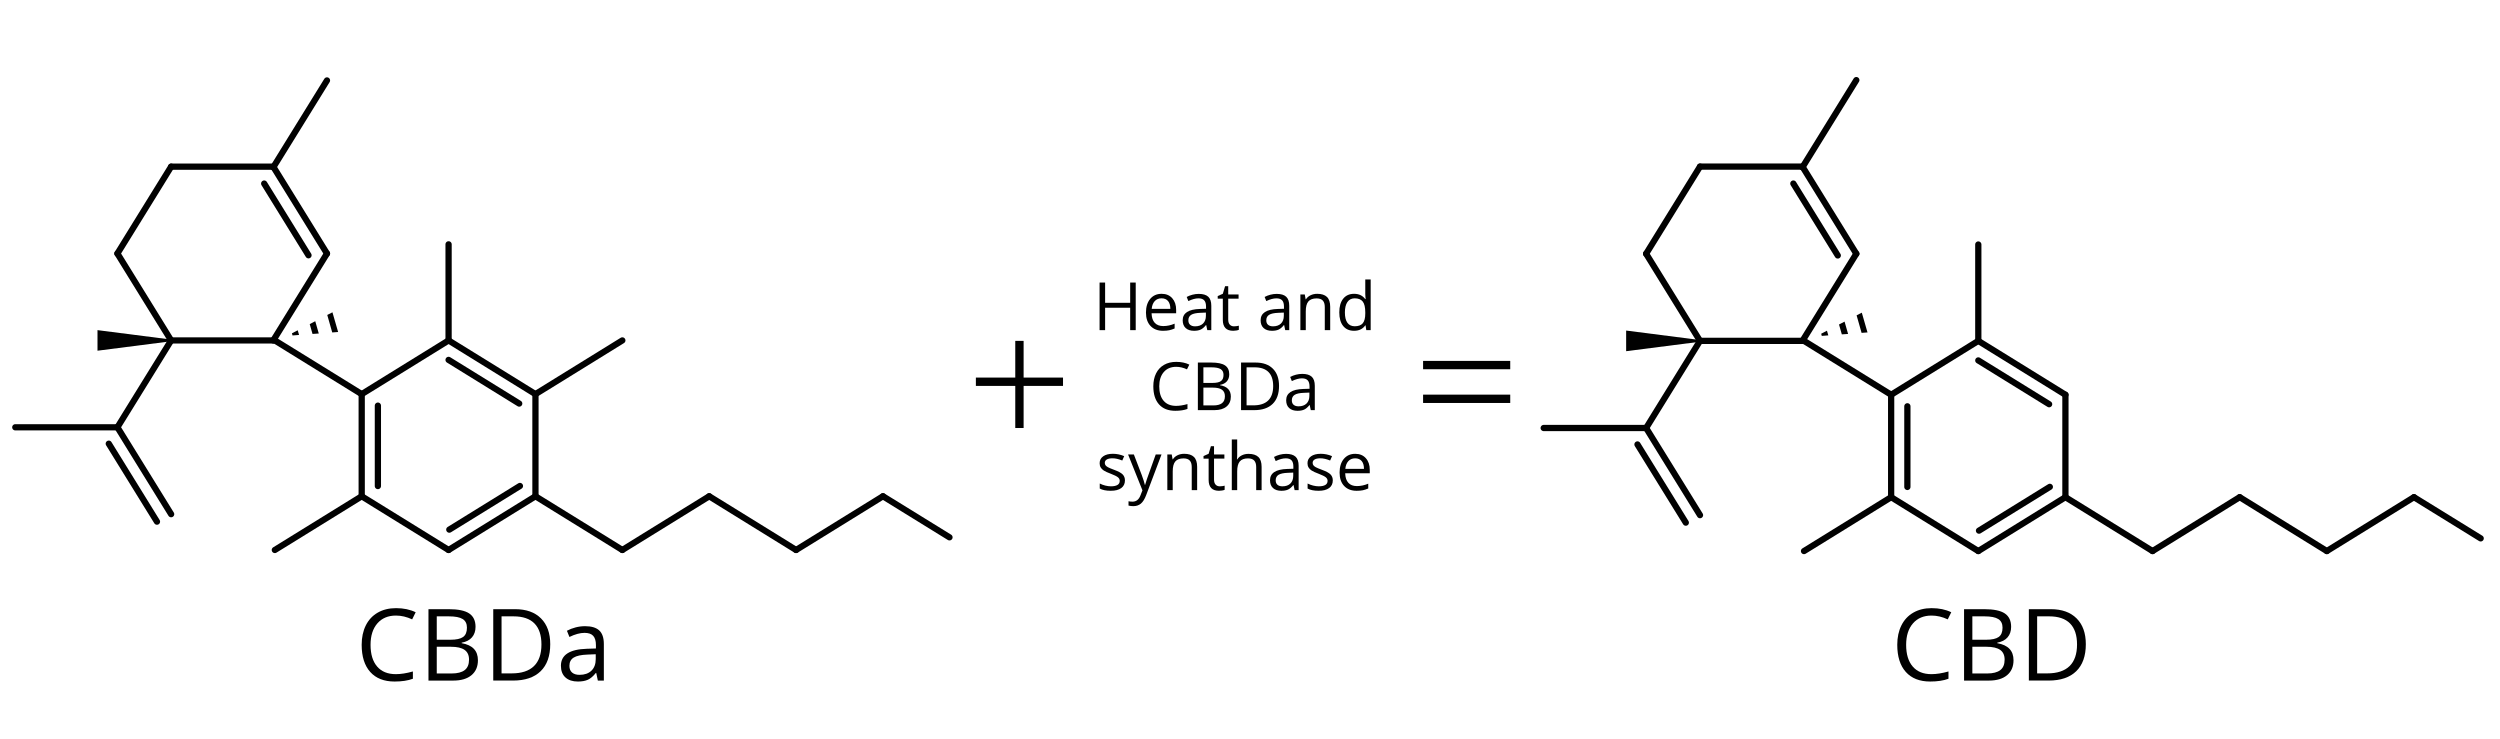 <?xml version="1.0" encoding="UTF-8"?> <!-- Generator: Adobe Illustrator 16.0.0, SVG Export Plug-In . SVG Version: 6.00 Build 0) --> <svg xmlns="http://www.w3.org/2000/svg" xmlns:xlink="http://www.w3.org/1999/xlink" version="1.1" id="Layer_1" x="0px" y="0px" width="300px" height="88.667px" viewBox="0 0 300 88.667" xml:space="preserve"> <g> <title>Chemical Compounds</title> <path fill="none" stroke="#010101" stroke-width="0.75" stroke-linecap="round" stroke-linejoin="round" d="M216.482,66.127 l10.455-6.466"></path> <line fill="none" stroke="#010101" stroke-width="0.75" stroke-linecap="round" stroke-linejoin="round" x1="226.938" y1="47.371" x2="226.938" y2="59.661"></line> <path fill="none" stroke="#010101" stroke-width="0.75" stroke-linecap="round" stroke-linejoin="round" d="M237.396,66.127 l-10.458-6.466"></path> <path fill="none" stroke="#010101" stroke-width="0.75" stroke-linecap="round" stroke-linejoin="round" d="M237.396,66.127 l10.455-6.466"></path> <path fill="none" stroke="#010101" stroke-width="0.75" stroke-linecap="round" stroke-linejoin="round" d="M258.307,66.127 l-10.456-6.466"></path> <path fill="none" stroke="#010101" stroke-width="0.75" stroke-linecap="round" stroke-linejoin="round" d="M258.307,66.127 l10.455-6.466"></path> <path fill="none" stroke="#010101" stroke-width="0.75" stroke-linecap="round" stroke-linejoin="round" d="M279.219,66.127 l-10.457-6.466"></path> <path fill="none" stroke="#010101" stroke-width="0.75" stroke-linecap="round" stroke-linejoin="round" d="M279.219,66.127 l10.456-6.466"></path> <path fill="none" stroke="#010101" stroke-width="0.75" stroke-linecap="round" stroke-linejoin="round" d="M297.681,64.604 l-8.006-4.942"></path> <line fill="none" stroke="#010101" stroke-width="0.75" stroke-linecap="round" stroke-linejoin="round" x1="247.851" y1="47.371" x2="247.851" y2="59.661"></line> <path fill="none" stroke="#010101" stroke-width="0.75" stroke-linecap="round" stroke-linejoin="round" d="M237.396,40.905 l-10.458,6.466"></path> <path fill="none" stroke="#010101" stroke-width="0.75" stroke-linecap="round" stroke-linejoin="round" d="M237.396,40.905 l10.455,6.466"></path> <line fill="none" stroke="#010101" stroke-width="0.75" stroke-linecap="round" stroke-linejoin="round" x1="237.396" y1="29.341" x2="237.396" y2="40.905"></line> <path fill="none" stroke="#010101" stroke-width="0.75" stroke-linecap="round" stroke-linejoin="round" d="M216.482,40.905 l10.455,6.466"></path> <line fill="none" stroke="#010101" stroke-width="0.75" stroke-linecap="round" stroke-linejoin="round" x1="204" y1="40.905" x2="216.293" y2="40.905"></line> <path fill="none" stroke="#010101" stroke-width="0.75" stroke-linecap="round" stroke-linejoin="round" d="M222.758,30.449 l-6.465,10.457"></path> <path fill="none" stroke="#010101" stroke-width="0.75" stroke-linecap="round" stroke-linejoin="round" d="M222.758,30.449 l-6.465-10.456"></path> <line fill="none" stroke="#010101" stroke-width="0.75" stroke-linecap="round" stroke-linejoin="round" x1="204" y1="19.993" x2="216.293" y2="19.993"></line> <path fill="none" stroke="#010101" stroke-width="0.75" stroke-linecap="round" stroke-linejoin="round" d="M197.535,30.449 L204,40.905"></path> <path fill="none" stroke="#010101" stroke-width="0.75" stroke-linecap="round" stroke-linejoin="round" d="M197.535,30.449 L204,19.993"></path> <path fill="none" stroke="#010101" stroke-width="0.75" stroke-linecap="round" stroke-linejoin="round" d="M197.535,51.361 L204,40.905"></path> <path fill="none" stroke="#010101" stroke-width="0.75" stroke-linecap="round" stroke-linejoin="round" d="M204,61.816 l-6.465-10.455"></path> <line fill="none" stroke="#010101" stroke-width="0.75" stroke-linecap="round" stroke-linejoin="round" x1="185.244" y1="51.361" x2="197.535" y2="51.361"></line> <path fill="none" stroke="#010101" stroke-width="0.75" stroke-linecap="round" stroke-linejoin="round" d="M202.296,62.717 l-5.799-9.383"></path> <path fill="none" stroke="#010101" stroke-width="0.75" stroke-linecap="round" stroke-linejoin="round" d="M237.396,43.251 l8.498,5.253"></path> <line fill="none" stroke="#010101" stroke-width="0.75" stroke-linecap="round" stroke-linejoin="round" x1="228.885" y1="48.756" x2="228.885" y2="58.432"></line> <path fill="none" stroke="#010101" stroke-width="0.75" stroke-linecap="round" stroke-linejoin="round" d="M237.48,63.677 l8.5-5.253"></path> <path fill="none" stroke="#010101" stroke-width="0.75" stroke-linecap="round" stroke-linejoin="round" d="M220.533,30.656 l-5.331-8.629"></path> <polygon fill="#010101" points="203.725,41.043 195.138,42.143 195.138,39.667 203.725,40.767 "></polygon> <polygon fill="#010101" points="224.1,39.892 223.416,37.521 222.792,37.841 223.391,39.944 "></polygon> <polygon fill="#010101" points="221.771,40.073 221.347,38.593 220.681,38.94 221.019,40.125 "></polygon> <polygon fill="#010101" points="218.612,40.307 219.399,40.247 219.234,39.685 218.543,40.048 "></polygon> <path fill="none" stroke="#010101" stroke-width="0.75" stroke-linecap="round" stroke-linejoin="round" d="M216.293,20.071 l6.465-10.457"></path> </g> <g> <title>Chemical Compounds</title> <path fill="none" stroke="#010101" stroke-width="0.75" stroke-linecap="round" stroke-linejoin="round" d="M32.98,65.998 l10.425-6.446"></path> <line fill="none" stroke="#010101" stroke-width="0.75" stroke-linecap="round" stroke-linejoin="round" x1="43.405" y1="47.297" x2="43.405" y2="59.552"></line> <path fill="none" stroke="#010101" stroke-width="0.75" stroke-linecap="round" stroke-linejoin="round" d="M53.83,65.998 l-10.425-6.446"></path> <path fill="none" stroke="#010101" stroke-width="0.75" stroke-linecap="round" stroke-linejoin="round" d="M53.83,65.998 l10.425-6.446"></path> <path fill="none" stroke="#010101" stroke-width="0.75" stroke-linecap="round" stroke-linejoin="round" d="M74.68,65.998 l-10.425-6.446"></path> <path fill="none" stroke="#010101" stroke-width="0.75" stroke-linecap="round" stroke-linejoin="round" d="M74.68,65.998 l10.425-6.446"></path> <path fill="none" stroke="#010101" stroke-width="0.75" stroke-linecap="round" stroke-linejoin="round" d="M95.529,65.998 l-10.425-6.446"></path> <path fill="none" stroke="#010101" stroke-width="0.75" stroke-linecap="round" stroke-linejoin="round" d="M95.529,65.998 l10.425-6.446"></path> <path fill="none" stroke="#010101" stroke-width="0.75" stroke-linecap="round" stroke-linejoin="round" d="M113.937,64.479 l-7.982-4.928"></path> <line fill="none" stroke="#010101" stroke-width="0.75" stroke-linecap="round" stroke-linejoin="round" x1="64.255" y1="47.297" x2="64.255" y2="59.552"></line> <path fill="none" stroke="#010101" stroke-width="0.75" stroke-linecap="round" stroke-linejoin="round" d="M53.83,40.851 l-10.425,6.446"></path> <path fill="none" stroke="#010101" stroke-width="0.75" stroke-linecap="round" stroke-linejoin="round" d="M53.83,40.851 l10.425,6.446"></path> <path fill="none" stroke="#010101" stroke-width="0.75" stroke-linecap="round" stroke-linejoin="round" d="M74.68,40.851 l-10.425,6.446"></path> <line fill="none" stroke="#010101" stroke-width="0.75" stroke-linecap="round" stroke-linejoin="round" x1="53.83" y1="29.321" x2="53.83" y2="40.851"></line> <path fill="none" stroke="#010101" stroke-width="0.75" stroke-linecap="round" stroke-linejoin="round" d="M32.98,40.851 l10.425,6.446"></path> <line fill="none" stroke="#010101" stroke-width="0.75" stroke-linecap="round" stroke-linejoin="round" x1="20.536" y1="40.851" x2="32.79" y2="40.851"></line> <path fill="none" stroke="#010101" stroke-width="0.75" stroke-linecap="round" stroke-linejoin="round" d="M39.237,30.425 L32.79,40.851"></path> <path fill="none" stroke="#010101" stroke-width="0.75" stroke-linecap="round" stroke-linejoin="round" d="M39.237,30.425 L32.79,20"></path> <line fill="none" stroke="#010101" stroke-width="0.75" stroke-linecap="round" stroke-linejoin="round" x1="20.536" y1="20" x2="32.79" y2="20"></line> <path fill="none" stroke="#010101" stroke-width="0.75" stroke-linecap="round" stroke-linejoin="round" d="M14.089,30.425 l6.446,10.425"></path> <path fill="none" stroke="#010101" stroke-width="0.75" stroke-linecap="round" stroke-linejoin="round" d="M14.089,30.425 L20.536,20"></path> <path fill="none" stroke="#010101" stroke-width="0.75" stroke-linecap="round" stroke-linejoin="round" d="M14.089,51.275 l6.446-10.425"></path> <path fill="none" stroke="#010101" stroke-width="0.75" stroke-linecap="round" stroke-linejoin="round" d="M20.536,61.7 l-6.446-10.425"></path> <line fill="none" stroke="#010101" stroke-width="0.75" stroke-linecap="round" stroke-linejoin="round" x1="1.835" y1="51.275" x2="14.089" y2="51.275"></line> <path fill="none" stroke="#010101" stroke-width="0.75" stroke-linecap="round" stroke-linejoin="round" d="M18.836,62.598 l-5.782-9.355"></path> <path fill="none" stroke="#010101" stroke-width="0.75" stroke-linecap="round" stroke-linejoin="round" d="M53.83,43.188 l8.475,5.239"></path> <line fill="none" stroke="#010101" stroke-width="0.75" stroke-linecap="round" stroke-linejoin="round" x1="45.347" y1="48.678" x2="45.347" y2="58.326"></line> <path fill="none" stroke="#010101" stroke-width="0.75" stroke-linecap="round" stroke-linejoin="round" d="M53.916,63.555 l8.475-5.238"></path> <path fill="none" stroke="#010101" stroke-width="0.75" stroke-linecap="round" stroke-linejoin="round" d="M37.019,30.632 l-5.316-8.604"></path> <polygon fill="#010101" points="20.26,40.988 11.699,42.085 11.699,39.616 20.26,40.712 "></polygon> <polygon fill="#010101" points="40.575,39.84 39.893,37.476 39.271,37.795 39.867,39.893 "></polygon> <polygon fill="#010101" points="38.253,40.021 37.83,38.546 37.166,38.891 37.502,40.073 "></polygon> <polygon fill="#010101" points="35.103,40.255 35.889,40.194 35.725,39.634 35.034,39.996 "></polygon> <path fill="none" stroke="#010101" stroke-width="0.75" stroke-linecap="round" stroke-linejoin="round" d="M32.79,20.078 l6.447-10.425"></path> </g> <g> <path d="M47.512,73.868c-0.941,0-1.685,0.313-2.229,0.94s-0.817,1.485-0.817,2.575c0,1.121,0.263,1.987,0.788,2.599 s1.274,0.917,2.247,0.917c0.598,0,1.279-0.107,2.045-0.322v0.873c-0.594,0.223-1.326,0.334-2.197,0.334 c-1.262,0-2.235-0.383-2.921-1.148s-1.028-1.854-1.028-3.264c0-0.883,0.165-1.656,0.495-2.32s0.807-1.176,1.43-1.535 s1.356-0.539,2.2-0.539c0.898,0,1.684,0.164,2.355,0.492l-0.422,0.855C48.809,74.021,48.161,73.868,47.512,73.868z"></path> <path d="M51.415,73.101h2.42c1.137,0,1.959,0.17,2.467,0.51s0.762,0.877,0.762,1.611c0,0.508-0.142,0.927-0.425,1.257 s-0.696,0.544-1.239,0.642v0.059c1.301,0.223,1.951,0.906,1.951,2.051c0,0.766-0.259,1.363-0.776,1.793s-1.241,0.645-2.171,0.645 h-2.988V73.101z M52.411,76.769h1.641c0.703,0,1.209-0.11,1.518-0.331s0.463-0.593,0.463-1.116c0-0.48-0.172-0.827-0.516-1.04 s-0.891-0.319-1.641-0.319h-1.465V76.769z M52.411,77.612v3.205h1.787c0.691,0,1.212-0.134,1.562-0.401s0.524-0.687,0.524-1.257 c0-0.531-0.179-0.922-0.536-1.172s-0.901-0.375-1.632-0.375H52.411z"></path> <path d="M66.028,77.302c0,1.414-0.384,2.495-1.151,3.243s-1.872,1.122-3.313,1.122H59.19v-8.566h2.625 c1.332,0,2.367,0.369,3.105,1.107S66.028,75.978,66.028,77.302z M64.973,77.337c0-1.117-0.28-1.959-0.841-2.525 s-1.394-0.85-2.499-0.85h-1.447v6.844h1.213c1.188,0,2.08-0.292,2.678-0.876S64.973,78.481,64.973,77.337z"></path> <path d="M71.741,81.667l-0.193-0.914H71.5c-0.32,0.402-0.64,0.675-0.958,0.817s-0.716,0.214-1.192,0.214 c-0.637,0-1.136-0.164-1.497-0.492s-0.542-0.795-0.542-1.4c0-1.297,1.037-1.977,3.111-2.039l1.09-0.035v-0.398 c0-0.504-0.108-0.876-0.325-1.116s-0.563-0.36-1.04-0.36c-0.535,0-1.141,0.164-1.816,0.492l-0.299-0.744 c0.316-0.172,0.663-0.307,1.04-0.404s0.755-0.146,1.134-0.146c0.766,0,1.333,0.17,1.702,0.51s0.554,0.885,0.554,1.635v4.383H71.741 z M69.543,80.981c0.605,0,1.081-0.166,1.427-0.498s0.519-0.797,0.519-1.395v-0.58l-0.973,0.041 c-0.773,0.027-1.331,0.147-1.673,0.36s-0.513,0.544-0.513,0.993c0,0.352,0.106,0.619,0.319,0.803S69.161,80.981,69.543,80.981z"></path> </g> <g> <path d="M231.783,73.868c-0.941,0-1.685,0.313-2.229,0.94s-0.817,1.485-0.817,2.575c0,1.121,0.263,1.987,0.788,2.599 s1.274,0.917,2.247,0.917c0.598,0,1.279-0.107,2.045-0.322v0.873c-0.594,0.223-1.326,0.334-2.197,0.334 c-1.262,0-2.235-0.383-2.921-1.148s-1.028-1.854-1.028-3.264c0-0.883,0.165-1.656,0.495-2.32s0.807-1.176,1.43-1.535 s1.356-0.539,2.2-0.539c0.898,0,1.684,0.164,2.355,0.492l-0.422,0.855C233.08,74.021,232.432,73.868,231.783,73.868z"></path> <path d="M235.686,73.101h2.42c1.137,0,1.959,0.17,2.467,0.51s0.762,0.877,0.762,1.611c0,0.508-0.142,0.927-0.425,1.257 s-0.696,0.544-1.239,0.642v0.059c1.301,0.223,1.951,0.906,1.951,2.051c0,0.766-0.259,1.363-0.776,1.793s-1.241,0.645-2.171,0.645 h-2.988V73.101z M236.682,76.769h1.641c0.703,0,1.209-0.11,1.518-0.331s0.463-0.593,0.463-1.116c0-0.48-0.172-0.827-0.516-1.04 s-0.891-0.319-1.641-0.319h-1.465V76.769z M236.682,77.612v3.205h1.787c0.691,0,1.212-0.134,1.562-0.401s0.524-0.687,0.524-1.257 c0-0.531-0.179-0.922-0.536-1.172s-0.901-0.375-1.632-0.375H236.682z"></path> <path d="M250.299,77.302c0,1.414-0.384,2.495-1.151,3.243s-1.872,1.122-3.313,1.122h-2.373v-8.566h2.625 c1.332,0,2.367,0.369,3.105,1.107S250.299,75.978,250.299,77.302z M249.244,77.337c0-1.117-0.28-1.959-0.841-2.525 s-1.394-0.85-2.499-0.85h-1.447v6.844h1.213c1.188,0,2.08-0.292,2.678-0.876S249.244,78.481,249.244,77.337z"></path> </g> <line fill="none" stroke="#000000" stroke-miterlimit="10" x1="122.333" y1="40.905" x2="122.333" y2="51.361"></line> <line fill="none" stroke="#000000" stroke-miterlimit="10" x1="117.105" y1="45.809" x2="127.562" y2="45.809"></line> <g> <path d="M136.286,39.617h-0.664v-2.688h-3.008v2.688h-0.664v-5.711h0.664v2.43h3.008v-2.43h0.664V39.617z"></path> <path d="M139.563,39.695c-0.633,0-1.132-0.193-1.498-0.578c-0.366-0.386-0.549-0.921-0.549-1.606c0-0.69,0.17-1.238,0.51-1.645 s0.796-0.609,1.369-0.609c0.537,0,0.961,0.176,1.273,0.529s0.469,0.818,0.469,1.396v0.41h-2.949 c0.013,0.502,0.14,0.884,0.381,1.145s0.58,0.391,1.018,0.391c0.461,0,0.917-0.097,1.367-0.29v0.579 c-0.229,0.099-0.446,0.17-0.65,0.213S139.852,39.695,139.563,39.695z M139.387,35.8c-0.344,0-0.618,0.112-0.822,0.336 s-0.325,0.534-0.361,0.93h2.238c0-0.409-0.091-0.722-0.273-0.939S139.726,35.8,139.387,35.8z"></path> <path d="M144.875,39.617l-0.129-0.609h-0.031c-0.213,0.268-0.426,0.449-0.639,0.545c-0.212,0.095-0.477,0.143-0.795,0.143 c-0.424,0-0.757-0.109-0.998-0.328s-0.361-0.53-0.361-0.934c0-0.865,0.691-1.318,2.074-1.359l0.727-0.023v-0.266 c0-0.336-0.072-0.584-0.217-0.744s-0.375-0.24-0.693-0.24c-0.357,0-0.76,0.109-1.211,0.328l-0.199-0.496 c0.211-0.115,0.442-0.205,0.693-0.27s0.503-0.098,0.756-0.098c0.51,0,0.889,0.113,1.135,0.34s0.369,0.59,0.369,1.09v2.922H144.875z M143.411,39.16c0.404,0,0.721-0.111,0.951-0.333s0.346-0.531,0.346-0.93v-0.387l-0.648,0.027c-0.516,0.018-0.887,0.098-1.115,0.24 s-0.342,0.363-0.342,0.662c0,0.234,0.071,0.413,0.213,0.535S143.155,39.16,143.411,39.16z"></path> <path d="M148.075,39.16c0.115,0,0.225-0.009,0.332-0.025c0.107-0.018,0.191-0.035,0.254-0.053v0.496 c-0.07,0.033-0.174,0.062-0.311,0.084c-0.137,0.021-0.26,0.033-0.369,0.033c-0.828,0-1.242-0.437-1.242-1.309v-2.547h-0.613v-0.313 l0.613-0.27l0.273-0.914h0.375v0.992h1.242v0.504h-1.242v2.52c0,0.258,0.061,0.456,0.184,0.594S147.861,39.16,148.075,39.16z"></path> <path d="M154.227,39.617l-0.129-0.609h-0.031c-0.213,0.268-0.426,0.449-0.639,0.545c-0.212,0.095-0.477,0.143-0.795,0.143 c-0.424,0-0.757-0.109-0.998-0.328c-0.24-0.219-0.361-0.53-0.361-0.934c0-0.865,0.691-1.318,2.074-1.359l0.727-0.023v-0.266 c0-0.336-0.072-0.584-0.217-0.744s-0.375-0.24-0.693-0.24c-0.356,0-0.76,0.109-1.211,0.328l-0.199-0.496 c0.211-0.115,0.442-0.205,0.693-0.27c0.252-0.065,0.504-0.098,0.756-0.098c0.511,0,0.889,0.113,1.135,0.34s0.369,0.59,0.369,1.09 v2.922H154.227z M152.762,39.16c0.404,0,0.721-0.111,0.951-0.333s0.346-0.531,0.346-0.93v-0.387l-0.648,0.027 c-0.516,0.018-0.887,0.098-1.115,0.24c-0.228,0.142-0.342,0.363-0.342,0.662c0,0.234,0.071,0.413,0.213,0.535 C152.309,39.099,152.507,39.16,152.762,39.16z"></path> <path d="M158.974,39.617v-2.77c0-0.349-0.08-0.609-0.238-0.781c-0.159-0.172-0.408-0.258-0.746-0.258 c-0.448,0-0.776,0.121-0.984,0.363c-0.209,0.242-0.313,0.642-0.313,1.199v2.247h-0.648v-4.282h0.527l0.105,0.586h0.031 c0.133-0.211,0.318-0.375,0.559-0.49c0.239-0.116,0.506-0.174,0.801-0.174c0.516,0,0.903,0.125,1.164,0.373 c0.26,0.249,0.391,0.646,0.391,1.193v2.793H158.974z"></path> <path d="M163.868,39.043h-0.035c-0.3,0.435-0.747,0.652-1.344,0.652c-0.56,0-0.995-0.191-1.307-0.574 c-0.312-0.383-0.467-0.928-0.467-1.633s0.156-1.254,0.469-1.645s0.747-0.586,1.305-0.586c0.581,0,1.026,0.211,1.336,0.633h0.051 l-0.027-0.309l-0.016-0.301v-1.742h0.648v6.079h-0.527L163.868,39.043z M162.571,39.152c0.442,0,0.764-0.121,0.963-0.362 s0.299-0.629,0.299-1.166v-0.137c0-0.607-0.101-1.04-0.303-1.299s-0.524-0.389-0.967-0.389c-0.38,0-0.671,0.148-0.873,0.443 s-0.303,0.713-0.303,1.252c0,0.547,0.101,0.959,0.301,1.238S162.184,39.152,162.571,39.152z"></path> <path d="M141.141,44.018c-0.627,0-1.123,0.209-1.486,0.627s-0.545,0.99-0.545,1.717c0,0.748,0.175,1.324,0.525,1.732 s0.85,0.611,1.498,0.611c0.398,0,0.853-0.072,1.363-0.215v0.582c-0.396,0.148-0.884,0.223-1.465,0.223 c-0.841,0-1.49-0.256-1.947-0.766s-0.686-1.236-0.686-2.176c0-0.588,0.11-1.104,0.33-1.547s0.538-0.783,0.953-1.023 s0.904-0.359,1.467-0.359c0.599,0,1.123,0.109,1.57,0.328l-0.281,0.57C142.006,44.119,141.573,44.018,141.141,44.018z"></path> <path d="M143.743,43.506h1.613c0.758,0,1.306,0.113,1.645,0.34s0.508,0.584,0.508,1.074c0,0.338-0.094,0.617-0.283,0.838 s-0.464,0.363-0.826,0.428v0.039c0.867,0.148,1.301,0.604,1.301,1.367c0,0.51-0.172,0.908-0.518,1.195s-0.828,0.43-1.447,0.43 h-1.992V43.506z M144.407,45.951h1.094c0.469,0,0.806-0.074,1.012-0.221s0.309-0.395,0.309-0.744c0-0.32-0.115-0.551-0.344-0.693 s-0.594-0.213-1.094-0.213h-0.977V45.951z M144.407,46.514v2.137h1.191c0.461,0,0.808-0.09,1.041-0.268s0.35-0.457,0.35-0.838 c0-0.354-0.119-0.615-0.357-0.781s-0.601-0.25-1.088-0.25H144.407z"></path> <path d="M153.484,46.307c0,0.943-0.256,1.664-0.768,2.162s-1.248,0.748-2.208,0.748h-1.582v-5.711h1.75 c0.888,0,1.578,0.246,2.07,0.738S153.484,45.424,153.484,46.307z M152.781,46.33c0-0.744-0.187-1.307-0.561-1.684 c-0.373-0.377-0.929-0.566-1.666-0.566h-0.965v4.563h0.809c0.792,0,1.386-0.195,1.785-0.584S152.781,47.094,152.781,46.33z"></path> <path d="M157.294,49.217l-0.129-0.609h-0.031c-0.214,0.268-0.427,0.449-0.639,0.545c-0.213,0.096-0.478,0.143-0.796,0.143 c-0.424,0-0.757-0.109-0.998-0.328c-0.24-0.219-0.361-0.529-0.361-0.934c0-0.865,0.691-1.318,2.075-1.359l0.727-0.023v-0.266 c0-0.336-0.072-0.584-0.217-0.744s-0.376-0.24-0.693-0.24c-0.357,0-0.761,0.109-1.212,0.328l-0.199-0.496 c0.211-0.115,0.442-0.205,0.693-0.27c0.252-0.064,0.504-0.098,0.757-0.098c0.51,0,0.889,0.113,1.135,0.34s0.369,0.59,0.369,1.09 v2.922H157.294z M155.828,48.76c0.404,0,0.722-0.111,0.952-0.332s0.346-0.531,0.346-0.93v-0.387l-0.648,0.027 c-0.516,0.018-0.888,0.098-1.116,0.24c-0.228,0.143-0.342,0.363-0.342,0.662c0,0.234,0.071,0.412,0.213,0.535 C155.375,48.699,155.573,48.76,155.828,48.76z"></path> <path d="M134.993,57.648c0,0.398-0.148,0.706-0.445,0.922s-0.713,0.324-1.25,0.324c-0.568,0-1.01-0.09-1.328-0.27v-0.602 c0.206,0.104,0.426,0.187,0.662,0.246s0.463,0.09,0.682,0.09c0.338,0,0.599-0.054,0.781-0.162s0.273-0.272,0.273-0.494 c0-0.167-0.072-0.31-0.217-0.428s-0.426-0.259-0.846-0.42c-0.398-0.148-0.682-0.278-0.85-0.389s-0.293-0.236-0.375-0.377 s-0.123-0.309-0.123-0.504c0-0.349,0.142-0.624,0.426-0.826s0.673-0.303,1.168-0.303c0.461,0,0.912,0.094,1.352,0.281l-0.23,0.527 c-0.43-0.177-0.819-0.266-1.168-0.266c-0.307,0-0.539,0.048-0.695,0.145s-0.234,0.229-0.234,0.398c0,0.114,0.029,0.212,0.088,0.293 s0.153,0.157,0.283,0.23s0.38,0.179,0.75,0.316c0.508,0.185,0.851,0.371,1.029,0.559S134.993,57.364,134.993,57.648z"></path> <path d="M135.368,54.535h0.695L137,56.977c0.206,0.558,0.333,0.96,0.383,1.207h0.031c0.034-0.133,0.105-0.36,0.213-0.682 s0.461-1.311,1.061-2.967h0.695l-1.84,4.875c-0.182,0.481-0.395,0.823-0.639,1.025s-0.542,0.303-0.896,0.303 c-0.198,0-0.393-0.022-0.586-0.066v-0.52c0.143,0.031,0.303,0.047,0.48,0.047c0.445,0,0.763-0.25,0.953-0.75l0.238-0.609 L135.368,54.535z"></path> <path d="M143.008,58.816v-2.77c0-0.349-0.08-0.609-0.238-0.781s-0.408-0.258-0.746-0.258c-0.448,0-0.776,0.121-0.984,0.363 s-0.313,0.642-0.313,1.199v2.246h-0.648v-4.281h0.527l0.105,0.586h0.031c0.133-0.211,0.319-0.374,0.559-0.49 s0.506-0.174,0.801-0.174c0.516,0,0.904,0.124,1.164,0.373s0.391,0.646,0.391,1.193v2.793H143.008z"></path> <path d="M146.372,58.359c0.115,0,0.225-0.009,0.332-0.025s0.191-0.034,0.254-0.053v0.496c-0.07,0.034-0.174,0.062-0.311,0.084 s-0.26,0.033-0.369,0.033c-0.828,0-1.242-0.437-1.242-1.309v-2.547h-0.613v-0.313l0.613-0.27l0.273-0.914h0.375v0.992h1.242v0.504 h-1.242v2.52c0,0.258,0.061,0.456,0.184,0.594S146.158,58.359,146.372,58.359z"></path> <path d="M150.743,58.816v-2.77c0-0.349-0.08-0.609-0.238-0.781s-0.408-0.258-0.746-0.258c-0.451,0-0.779,0.122-0.986,0.367 s-0.311,0.646-0.311,1.203v2.238h-0.648v-6.078h0.648v1.84c0,0.222-0.01,0.405-0.031,0.551h0.039 c0.127-0.206,0.309-0.368,0.545-0.486s0.504-0.178,0.807-0.178c0.523,0,0.916,0.124,1.178,0.373 c0.261,0.249,0.392,0.644,0.392,1.186v2.793H150.743z"></path> <path d="M155.355,58.816l-0.129-0.609h-0.031c-0.213,0.269-0.426,0.45-0.639,0.545c-0.212,0.095-0.477,0.143-0.795,0.143 c-0.424,0-0.757-0.109-0.998-0.328c-0.24-0.219-0.361-0.53-0.361-0.934c0-0.864,0.691-1.317,2.074-1.359l0.727-0.023v-0.266 c0-0.336-0.072-0.584-0.217-0.744S154.611,55,154.293,55c-0.356,0-0.76,0.109-1.211,0.328l-0.199-0.496 c0.211-0.114,0.442-0.204,0.693-0.27c0.252-0.065,0.504-0.098,0.756-0.098c0.511,0,0.889,0.113,1.135,0.34s0.37,0.59,0.37,1.09 v2.922H155.355z M153.891,58.359c0.404,0,0.721-0.11,0.951-0.332s0.346-0.531,0.346-0.93v-0.387l-0.648,0.027 c-0.516,0.019-0.887,0.099-1.115,0.24c-0.228,0.142-0.342,0.362-0.342,0.662c0,0.234,0.071,0.413,0.213,0.535 C153.438,58.298,153.636,58.359,153.891,58.359z"></path> <path d="M159.935,57.648c0,0.398-0.148,0.706-0.445,0.922s-0.714,0.324-1.25,0.324c-0.567,0-1.011-0.09-1.328-0.27v-0.602 c0.206,0.104,0.427,0.187,0.662,0.246s0.463,0.09,0.682,0.09c0.339,0,0.599-0.054,0.781-0.162s0.273-0.272,0.273-0.494 c0-0.167-0.072-0.31-0.217-0.428s-0.427-0.259-0.846-0.42c-0.398-0.148-0.682-0.278-0.85-0.389s-0.293-0.236-0.375-0.377 s-0.123-0.309-0.123-0.504c0-0.349,0.142-0.624,0.426-0.826s0.673-0.303,1.168-0.303c0.461,0,0.911,0.094,1.352,0.281l-0.23,0.527 c-0.43-0.177-0.819-0.266-1.168-0.266c-0.308,0-0.539,0.048-0.695,0.145s-0.234,0.229-0.234,0.398c0,0.114,0.029,0.212,0.088,0.293 s0.153,0.157,0.283,0.23s0.38,0.179,0.75,0.316c0.508,0.185,0.851,0.371,1.029,0.559S159.935,57.364,159.935,57.648z"></path> <path d="M162.798,58.895c-0.633,0-1.132-0.192-1.498-0.578s-0.549-0.921-0.549-1.605c0-0.69,0.17-1.238,0.51-1.645 s0.796-0.609,1.369-0.609c0.536,0,0.961,0.177,1.273,0.529s0.469,0.818,0.469,1.396v0.41h-2.949 c0.013,0.503,0.14,0.884,0.381,1.145s0.58,0.391,1.018,0.391c0.461,0,0.917-0.097,1.367-0.289v0.578 c-0.229,0.099-0.446,0.17-0.65,0.213S163.087,58.895,162.798,58.895z M162.622,55c-0.344,0-0.618,0.112-0.822,0.336 s-0.325,0.534-0.361,0.93h2.238c0-0.409-0.091-0.722-0.273-0.939S162.961,55,162.622,55z"></path> </g> <line fill="none" stroke="#000000" stroke-miterlimit="10" x1="181.228" y1="43.809" x2="170.771" y2="43.809"></line> <line fill="none" stroke="#000000" stroke-miterlimit="10" x1="181.228" y1="47.856" x2="170.771" y2="47.856"></line> </svg> 
